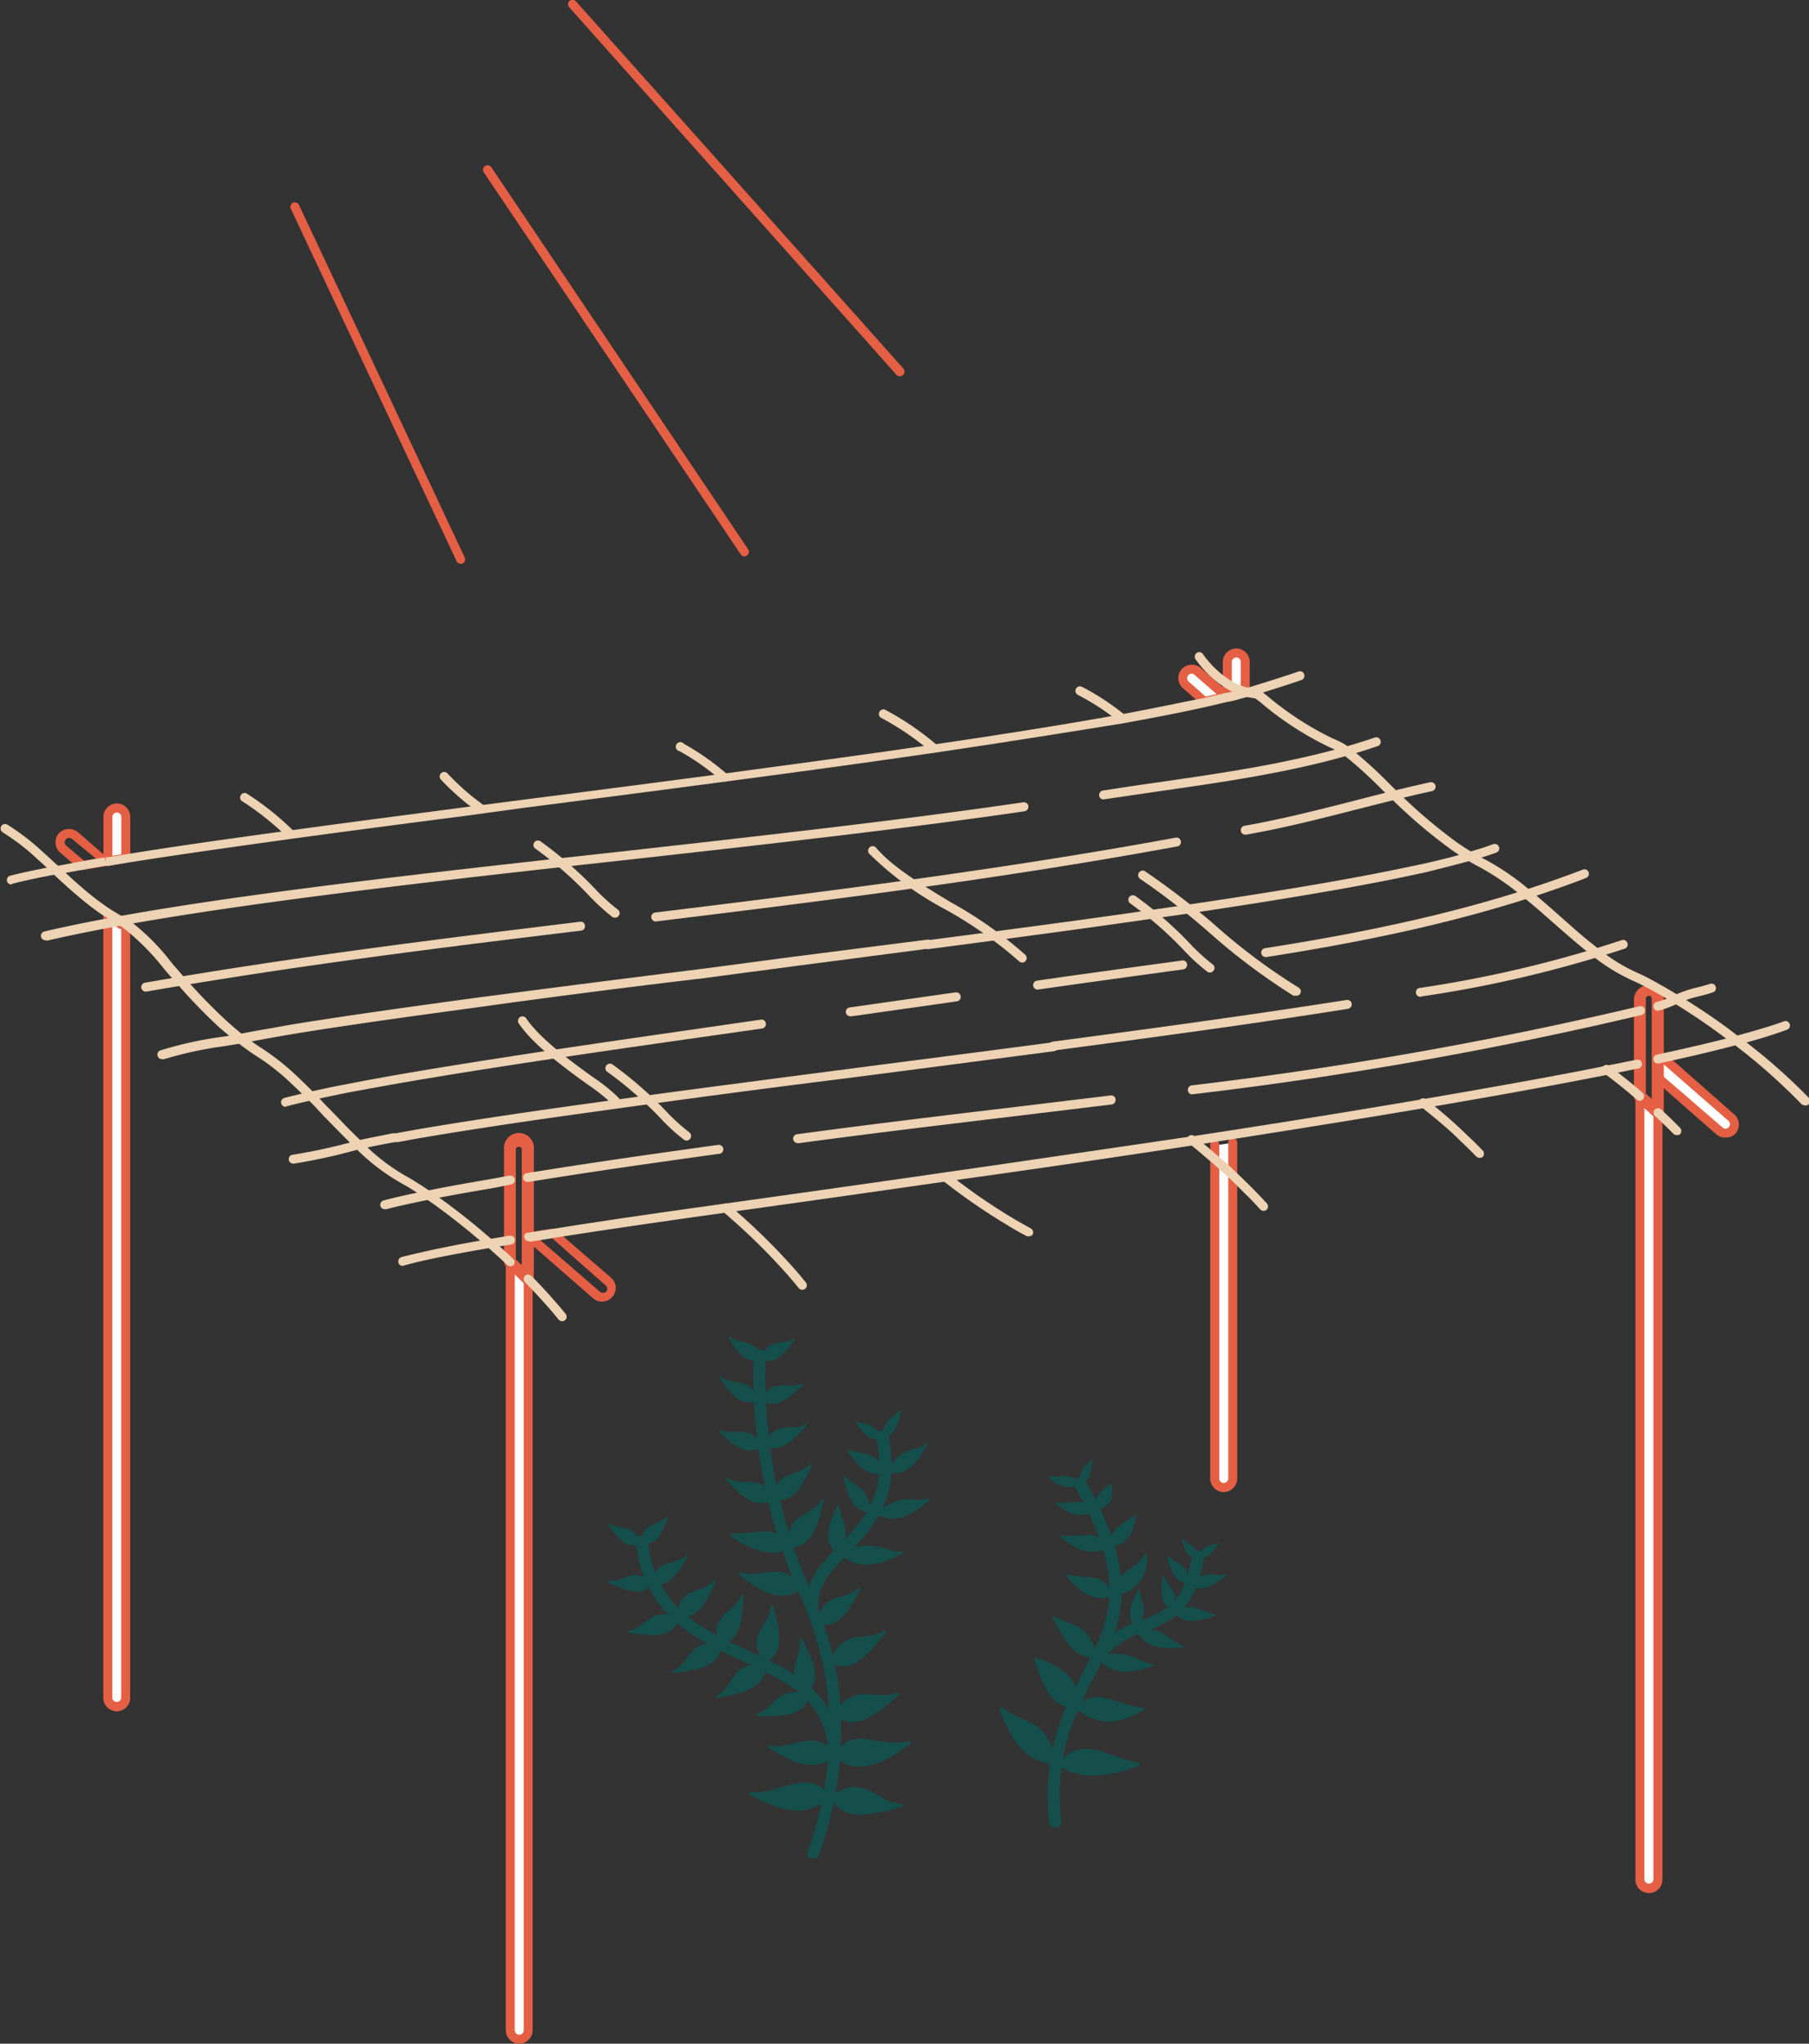 <svg xmlns="http://www.w3.org/2000/svg" viewBox="0 0 150.79 170.37"><rect x="0" y="0" width="150.79" height="170.37" fill="#333333" stroke="none"/><defs><style>.cls-1{fill:#144f4c;}.cls-2{fill:#e55f45;}.cls-3{fill:#fff;}.cls-4{fill:#edd3b3;}</style></defs><g id="Layer_2" data-name="Layer 2"><g id="Layer_1-2" data-name="Layer 1"><path class="cls-1" d="M88.12,147.08c1.75,1.37,4.26,1.1,6.82.12.12,0,.08-.22,0-.24C92,146.41,90.27,144.53,88.12,147.08Z"/><path class="cls-1" d="M88.1,147.15c-2.17-.3-3.45-1.08-4.78-4.66,0-.11.1-.2.2-.13C85.9,144,87.19,143.11,88.1,147.15Z"/><path class="cls-1" d="M89.57,142.41c1.87,1.35,3.3,1.57,5.81.12.09-.05.07-.21,0-.2C93.45,142.4,91.34,140.33,89.57,142.41Z"/><path class="cls-1" d="M89.69,142.51c-1.75-.44-2.35-.69-3.49-4.23,0-.09.09-.12.18-.09C89.32,139.22,90.18,140.48,89.69,142.51Z"/><path class="cls-1" d="M91.54,138.22c-1.63-.11-2.21-.24-3.79-3.34,0-.08.06-.15.14-.11C89.91,135.73,90.71,135.4,91.54,138.22Z"/><path class="cls-1" d="M92.8,133a3,3,0,0,0,2.79-3.39c0-.08-.09-.15-.13-.08C94.53,131.1,93.42,130.46,92.8,133Z"/><path class="cls-1" d="M91.4,138.17c1.09,1.18,2.07,1.57,4.72.72.07,0,.06-.16,0-.17C94.88,138.67,94.2,137.27,91.4,138.17Z"/><path class="cls-1" d="M94.61,135.83c.72,1.22,1.51,1.74,4,1.5a.08.08,0,0,0,0-.15C97.53,136.91,97.2,135.57,94.61,135.83Z"/><path class="cls-1" d="M97.61,134.26c.88.89,1.66,1.17,3.71.43.06,0,0-.13,0-.13C100.34,134.55,99.78,133.47,97.61,134.26Z"/><path class="cls-1" d="M99,132.05c.89.55,1.6.57,3.21-.7,0,0,0-.13,0-.11C101.4,131.51,100.74,130.7,99,132.05Z"/><path class="cls-1" d="M99.72,129.85c.68.16,1.14,0,1.89-1.22,0,0,0-.09,0-.06C101.11,128.94,100.51,128.55,99.72,129.85Z"/><path class="cls-1" d="M93,133c-1.38.39-2.37.39-4.13-1.6a.09.09,0,0,1,.08-.14C91.63,131.78,91.45,131,93,133Z"/><path class="cls-1" d="M92.54,129c-1.31.52-2.28.65-4.11-.85-.05,0,0-.13.08-.13C91.15,128.14,90.93,127.44,92.54,129Z"/><path class="cls-1" d="M91.24,126c-1,.41-1.78.52-3.21-.64a.06.06,0,0,1,.06-.1C90.15,125.35,90,124.8,91.24,126Z"/><path class="cls-1" d="M90,123.76a2.17,2.17,0,0,1-2.58-.62s0-.09.05-.08C89.18,123.16,89.06,122.72,90,123.76Z"/><path class="cls-1" d="M94.74,135.81c-.71-.93-.83-1.39.11-3.28a.07.07,0,0,1,.13,0C95.22,134.11,95.81,134.07,94.74,135.81Z"/><path class="cls-1" d="M97.79,134.32c-.89-.6-1.14-1-.88-2.86a.06.06,0,0,1,.11,0C97.7,132.72,98.19,132.52,97.79,134.32Z"/><path class="cls-1" d="M99.21,132.08c-1-.21-1.42-.45-1.93-2.29a.06.06,0,0,1,.1-.06C98.5,130.64,98.88,130.26,99.21,132.08Z"/><path class="cls-1" d="M99.77,129.91c-.69-.13-.93-.29-1.24-1.57,0,0,0-.07.06,0C99.32,128.92,99.57,128.65,99.77,129.91Z"/><path class="cls-1" d="M92.39,129.1c.28-1.66.38-1.48,2.28-2.85,0,0,.09,0,.07.1C94.26,128.08,94.27,128.47,92.39,129.1Z"/><path class="cls-1" d="M91.27,126c0-.91.07-1.53,1.38-2.34,0,0,.07,0,.07.07C92.72,125.31,92.59,125.36,91.27,126Z"/><path class="cls-1" d="M90.06,123.78c-.13-.77-.08-1.3,1-2.1,0,0,.07,0,.06,0C90.71,123.14,91.12,123.1,90.06,123.78Z"/><path class="cls-1" d="M87.94,152.38a.49.49,0,0,1-.49-.45c-.6-5.89,1.21-9.4,2.81-12.5,2.19-4.23,3.92-7.57-.69-15.53a.51.51,0,0,1,.18-.69.52.52,0,0,1,.69.19c4.88,8.43,3,12.17.71,16.49-1.61,3.12-3.28,6.34-2.71,11.94a.49.49,0,0,1-.44.54Z"/><path class="cls-1" d="M91.48,138.58a.53.53,0,0,1-.29-.1.5.5,0,0,1-.11-.7,8.06,8.06,0,0,1,4-2.68c2-.77,3.67-1.43,4.28-5.4a.5.5,0,0,1,.57-.42.49.49,0,0,1,.42.57c-.7,4.54-2.84,5.37-4.91,6.18a7,7,0,0,0-3.52,2.34A.49.49,0,0,1,91.48,138.58Z"/><path class="cls-1" d="M69.32,149.81c-1.84,1.38-3.34,1.68-6.83-.19-.1-.05,0-.26.09-.24C64.88,149.73,67.28,147.18,69.32,149.81Z"/><path class="cls-1" d="M64.53,125.05c-1.27.52-2.19.38-4-1.71-.06-.06,0-.19.08-.15C61.92,124,63.67,122.77,64.53,125.05Z"/><path class="cls-1" d="M66.87,132.46c-1.47.89-2.64.92-5.27-1.22-.08-.06,0-.22.07-.19C63.44,131.7,65.38,129.89,66.87,132.46Z"/><path class="cls-1" d="M69.72,146.31c-1.45,1.11-2.67,1.27-5.65-.61-.09-.06,0-.24.06-.21C66.05,146,67.9,143.84,69.72,146.31Z"/><path class="cls-1" d="M67.43,141.35c-.41,1.3-1.18,1.87-4.3,1.68-.09,0-.16-.15-.07-.17C64.66,142.46,64.79,140.32,67.43,141.35Z"/><path class="cls-1" d="M63.85,138.8c-.12,1.43-.77,2.2-4,2.74-.1,0-.2-.11-.12-.15C61.25,140.6,60.89,138.36,63.85,138.8Z"/><path class="cls-1" d="M60.14,137.12c-.2,1.35-.86,2-4,2.35-.09,0-.17-.12-.1-.16C57.58,138.66,57.37,136.53,60.14,137.12Z"/><path class="cls-1" d="M56.62,135c-.52,1.16-1.29,1.61-4.18,1.1-.09,0-.13-.15,0-.16C53.92,135.71,54.27,133.73,56.62,135Z"/><path class="cls-1" d="M54.41,132c-.7.84-1.44,1-3.7-.08-.06,0-.07-.15,0-.14C52,132,52.78,130.45,54.41,132Z"/><path class="cls-1" d="M53.38,128.7c-.87.32-1.49.15-2.69-1.61,0,0,0-.14.05-.11C51.63,127.67,52.83,126.85,53.38,128.7Z"/><path class="cls-1" d="M53.49,128.67c.93.1,1.49-.22,2.22-2.22,0-.06-.05-.14-.08-.09C54.94,127.25,53.57,126.75,53.49,128.67Z"/><path class="cls-1" d="M54.3,132c1.06.27,1.77,0,3-2.22,0-.06,0-.16-.08-.12C56.24,130.6,54.72,129.79,54.3,132Z"/><path class="cls-1" d="M56.4,134.74c1.26.22,2.06-.17,3.25-2.85,0-.08,0-.19-.1-.13C58.52,132.92,56.68,132.11,56.4,134.74Z"/><path class="cls-1" d="M64.41,125c1.26.22,2.07-.17,3.26-2.85,0-.08-.06-.19-.11-.13C66.54,123.2,64.7,122.39,64.41,125Z"/><path class="cls-1" d="M63.58,120.63c-1.1.54-1.93.46-3.67-1.31,0,0,0-.17.07-.14C61.19,119.8,62.69,118.64,63.58,120.63Z"/><path class="cls-1" d="M63.7,120.45c1,.51,1.81.38,3.52-1.61.06-.06,0-.18,0-.14C66,119.43,64.62,118.26,63.7,120.45Z"/><path class="cls-1" d="M63.19,116.8c-1.13.29-1.9.06-3.19-1.92,0-.06,0-.16.09-.12C61.11,115.57,62.73,114.77,63.19,116.8Z"/><path class="cls-1" d="M63.41,116.7c.93.58,1.69.53,3.49-1.22,0,0,0-.17,0-.14C65.68,115.93,64.48,114.71,63.41,116.7Z"/><path class="cls-1" d="M63.48,113.37c-1,.2-1.69,0-2.74-1.87,0-.06,0-.14.08-.1C61.69,112.17,63.17,111.53,63.48,113.37Z"/><path class="cls-1" d="M63.4,113.33c.91.34,1.57.17,2.85-1.67,0,0,0-.15-.06-.11C65.26,112.27,64,111.4,63.4,113.33Z"/><path class="cls-1" d="M59.89,137.15c1.34-.29,2-1,2.08-4.12,0-.09-.13-.17-.16-.09C61.26,134.5,59.12,134.43,59.89,137.15Z"/><path class="cls-1" d="M63.73,138.69c1.24-.73,1.65-1.65.71-4.83,0-.1-.19-.13-.19,0C64.22,135.57,62,136.22,63.73,138.69Z"/><path class="cls-1" d="M65.74,129c1.45-.06,2.24-.68,2.92-3.93,0-.09-.11-.2-.15-.12C67.65,126.52,65.43,126.06,65.74,129Z"/><path class="cls-1" d="M67.18,141.2c1-.93,1.17-1.87-.35-4.6,0-.08-.2-.08-.19,0C67,138.22,65.11,139.27,67.18,141.2Z"/><path class="cls-1" d="M68.08,135.36c1.33.3,2.21-.07,3.63-2.86,0-.08,0-.21-.11-.15C70.45,133.53,68.54,132.56,68.08,135.36Z"/><path class="cls-1" d="M69.15,149.79c.92,1.53,2.07,2,6,.82.11,0,.15-.23,0-.23C73,150.36,72.19,147.67,69.15,149.79Z"/><path class="cls-1" d="M69.44,143c1.4.94,2.58.91,5.47-1.69.08-.08,0-.26-.06-.22C73,141.92,71.21,140,69.44,143Z"/><path class="cls-1" d="M69.13,138.61c1.39.65,2.44.42,4.67-2.49.07-.08,0-.25-.08-.19C72.17,137,70.31,135.49,69.13,138.61Z"/><path class="cls-1" d="M69.61,146.38c1.17,1.31,3.2,1.34,6.26-1,.1-.08.08-.26-.08-.23C73,145.77,71.06,143.63,69.61,146.38Z"/><path class="cls-1" d="M65.49,129c-.72,1.17-3.89-.23-4.59-1a.1.1,0,0,1,.06-.17C63.15,127.94,64.91,126.86,65.49,129Z"/><path class="cls-1" d="M69.93,129.52c1.4,1.1,2.55,1.36,5.31,0,.08,0,0-.19,0-.18C73.84,129.47,72.85,128.05,69.93,129.52Z"/><path class="cls-1" d="M72.94,126.2c1.43.66,2.47.63,4.54-1.16.06-.05,0-.17-.09-.14C76.27,125.32,75.13,124.31,72.94,126.2Z"/><path class="cls-1" d="M73.84,122.74c1.29.24,2.13,0,3.44-2.26,0-.06,0-.16-.09-.11C76.36,121.05,75.23,120.4,73.84,122.74Z"/><path class="cls-1" d="M73.44,119.85c.87-.12,1.34-.5,1.67-2.28,0,0-.06-.1-.09-.06C74.66,118.16,73.79,118,73.44,119.85Z"/><path class="cls-1" d="M69.77,129.66c-.92-1.15-1.1-1.72,0-4.13,0-.07.14,0,.16,0C70.31,127.51,71.05,127.44,69.77,129.66Z"/><path class="cls-1" d="M72.63,126.17c-1.31-.31-1.76-.63-2.32-3a.08.08,0,0,1,.13-.07C71.8,124.33,72.29,123.87,72.63,126.17Z"/><path class="cls-1" d="M73.92,122.78c-1.32.23-1.86.11-3.29-1.82a.08.08,0,0,1,.09-.11C72.44,121.41,72.72,120.8,73.92,122.78Z"/><path class="cls-1" d="M73.53,119.9c-.87.15-1.22.07-2.17-1.29a.06.06,0,0,1,.06-.08C72.55,118.93,72.73,118.51,73.53,119.9Z"/><path class="cls-1" d="M67.71,134.67a.5.5,0,0,1-.5-.45c-.24-2.35,1.19-3.83,2.72-5.39,2-2.09,4.14-4.25,3.11-9a.5.5,0,0,1,1-.21c1.14,5.29-1.36,7.86-3.38,9.93-1.41,1.45-2.63,2.7-2.43,4.59a.51.51,0,0,1-.45.55Z"/><path class="cls-1" d="M67.8,154.94a.45.45,0,0,1-.16,0,.5.5,0,0,1-.31-.63,29.29,29.29,0,0,0,1.49-14.46,30.75,30.75,0,0,0-2.2-7,44.62,44.62,0,0,1-3.77-19.89.5.5,0,0,1,.5-.48h0a.5.5,0,0,1,.48.52,43.89,43.89,0,0,0,3.69,19.47,31.37,31.37,0,0,1,2.26,7.23,30.19,30.19,0,0,1-1.53,14.95A.49.49,0,0,1,67.8,154.94Z"/><path class="cls-1" d="M69.56,146.91a.5.5,0,0,1-.5-.5c-.08-4.65-3.35-6.17-7.13-7.92s-8.27-3.83-8.92-9.92a.5.5,0,0,1,.44-.55.51.51,0,0,1,.55.45c.6,5.53,4.54,7.35,8.35,9.12s7.62,3.52,7.71,8.81a.52.52,0,0,1-.49.51Z"/><path class="cls-2" d="M6.85,72.53a.38.38,0,0,1-.25-.09L5,71.06a1.09,1.09,0,0,1-.37-.77,1.12,1.12,0,0,1,.27-.82,1.18,1.18,0,0,1,1.58-.11L9,71.54a.4.4,0,0,1,.11.39.37.37,0,0,1-.3.26l-1.89.33ZM5.77,69.85a.35.35,0,0,0-.28.12.38.38,0,0,0-.1.27.34.34,0,0,0,.13.25L7,71.75l1-.17L6,69.93A.38.38,0,0,0,5.77,69.85Z"/><path class="cls-2" d="M50.2,108.51a1.13,1.13,0,0,1-.74-.26l-5.57-4.86a.38.38,0,0,1-.11-.39.35.35,0,0,1,.3-.26c.62-.11,1.26-.21,1.93-.31a.4.4,0,0,1,.3.09l4.63,4a1.12,1.12,0,0,1,.11,1.58h0A1.16,1.16,0,0,1,50.2,108.51Zm.56-.62h0ZM45,103.35l5,4.33a.41.41,0,0,0,.52,0,.35.35,0,0,0,.09-.28.37.37,0,0,0-.12-.24L46,103.2Z"/><path class="cls-3" d="M44,106.63v62.61a.75.75,0,1,1-1.49,0V105.18h0C43.05,105.66,43.55,106.14,44,106.63Z"/><path class="cls-2" d="M43.28,170.37a1.13,1.13,0,0,1-1.12-1.13V105.18a.38.38,0,0,1,.24-.35.37.37,0,0,1,.41.08c.5.48,1,1,1.48,1.45a.39.39,0,0,1,.11.27v62.61A1.13,1.13,0,0,1,43.28,170.37Zm-.37-64.32v63.19a.38.38,0,0,0,.37.38.37.37,0,0,0,.37-.38V106.78Z"/><path class="cls-3" d="M10.48,77v64.56a.76.76,0,0,1-.75.75.75.75,0,0,1-.74-.75V76.26c.35.27.7.54,1.07.8l.4-.09h0Z"/><path class="cls-2" d="M9.73,142.66a1.13,1.13,0,0,1-1.12-1.13V76.26a.37.37,0,0,1,.21-.34.38.38,0,0,1,.4,0c.3.24.61.47.92.7l.34-.06a.38.38,0,0,1,.37.37v64.56A1.13,1.13,0,0,1,9.73,142.66ZM9.36,77v64.51a.37.37,0,1,0,.74,0V77.43a.32.32,0,0,1-.25-.07Z"/><path class="cls-3" d="M10.48,68.1v3.44L9,71.79V68.1a.74.74,0,0,1,.74-.74A.75.75,0,0,1,10.48,68.1Z"/><path class="cls-2" d="M9,72.16a.34.34,0,0,1-.24-.09.35.35,0,0,1-.14-.28V68.1a1.12,1.12,0,0,1,2.24,0v3.44a.38.38,0,0,1-.31.37l-1.49.25Zm1.49-.62h0Zm-.75-3.8a.36.36,0,0,0-.37.36v3.24l.74-.12V68.1A.36.36,0,0,0,9.73,67.74Z"/><path class="cls-2" d="M44,107.12a.48.48,0,0,1-.36-.15c-.47-.48-1-1-1.46-1.42a.54.54,0,0,1-.17-.38V95.81a1.25,1.25,0,1,1,2.49,0v10.81a.49.49,0,0,1-.32.46A.39.39,0,0,1,44,107.12ZM43,105l.49.46V95.81c0-.28-.49-.28-.49,0Z"/><path class="cls-3" d="M102.24,58.05c-.57.15-1.17.28-1.8.42l-1.59-1.38A.76.76,0,0,1,98.78,56a.73.73,0,0,1,.56-.26.77.77,0,0,1,.49.19Z"/><path class="cls-2" d="M100.44,58.85a.35.35,0,0,1-.25-.1L98.6,57.37a1.13,1.13,0,0,1-.11-1.58,1.15,1.15,0,0,1,1.58-.12l2.41,2.1a.37.37,0,0,1,.12.37.36.36,0,0,1-.27.27c-.57.15-1.17.29-1.81.43Zm-1.1-2.7a.39.39,0,0,0-.28.13.37.37,0,0,0,0,.52l1.44,1.27.91-.21-1.86-1.62A.38.38,0,0,0,99.34,56.15Z"/><path class="cls-3" d="M144.34,94.19a.74.74,0,0,1-1.05.08l-5.09-4.44V88.28c.13,0,.27-.06.4-.09l.62.55,5.05,4.4A.74.74,0,0,1,144.34,94.19Z"/><path class="cls-2" d="M143.78,94.83a1.09,1.09,0,0,1-.73-.28L138,90.12a.41.41,0,0,1-.13-.29V88.28a.36.36,0,0,1,.28-.36l.36-.08a.49.49,0,0,1,.39.07l5.67,5a1.13,1.13,0,0,1,.1,1.58h0A1.11,1.11,0,0,1,143.78,94.83Zm.56-.64h0Zm-5.77-4.53,5,4.32a.37.37,0,0,0,.52,0,.38.38,0,0,0,0-.53l-5.45-4.76Z"/><path class="cls-3" d="M102.75,95.27v28a.75.75,0,1,1-1.5,0V95.48"/><path class="cls-2" d="M102,124.38a1.13,1.13,0,0,1-1.12-1.13V95.48a.38.38,0,1,1,.75,0v27.77a.38.38,0,0,0,.37.38.39.39,0,0,0,.38-.38v-28a.37.37,0,0,1,.37-.38.38.38,0,0,1,.38.38v28A1.14,1.14,0,0,1,102,124.38Z"/><path class="cls-3" d="M103.8,55.18v2.48h0l-1.45.44V55.18a.75.75,0,1,1,1.5,0Z"/><path class="cls-2" d="M102.3,58.48a.41.41,0,0,1-.22-.07.37.37,0,0,1-.15-.3V55.18a1.12,1.12,0,0,1,2.24,0v2.48a.37.37,0,0,1-.3.36h0l-1.42.43A.2.2,0,0,1,102.3,58.48Zm1.5-.82h0Zm-.75-2.85a.38.38,0,0,0-.37.37V57.6l.74-.23V55.18A.37.37,0,0,0,103.05,54.81Z"/><path class="cls-3" d="M138.2,92.74v64a.75.75,0,1,1-1.5,0V91.4C137.21,91.83,137.72,92.28,138.2,92.74Z"/><path class="cls-2" d="M137.44,157.81a1.12,1.12,0,0,1-1.12-1.11V91.4a.39.39,0,0,1,.22-.34.37.37,0,0,1,.4.06c.54.44,1.05.9,1.52,1.35a.39.39,0,0,1,.11.27v64A1.12,1.12,0,0,1,137.44,157.81Zm-.37-65.59V156.7a.38.38,0,0,0,.75,0V92.9Z"/><path class="cls-2" d="M138.19,93.24a.49.49,0,0,1-.34-.14q-.69-.66-1.47-1.32a.46.46,0,0,1-.18-.38V83.25a1.25,1.25,0,0,1,2.49,0v9.49a.51.51,0,0,1-.3.46A.45.45,0,0,1,138.19,93.24Zm-1-2.07.49.43V83.25a.25.25,0,0,0-.25-.24.25.25,0,0,0-.24.24Z"/><path class="cls-4" d="M32.07,100.8a.37.37,0,0,1-.09-.73c.9-.24,2-.49,3.37-.76,1.18-.24,2.49-.49,3.93-.74l1.91-.33L42.48,98a.37.37,0,0,1,.12.74L41.32,99l-1.91.33c-1.43.25-2.74.49-3.91.73-1.35.27-2.44.52-3.33.75Z"/><path class="cls-4" d="M44,98.53a.37.37,0,0,1-.06-.74c5.54-.9,11.16-1.69,15.93-2.35a.38.38,0,0,1,.42.32.37.37,0,0,1-.32.42c-4.76.66-10.38,1.45-15.92,2.35Z"/><path class="cls-4" d="M66.51,95.29a.37.37,0,0,1-.05-.74c6.13-.83,12.38-1.58,18.42-2.3l7.69-.93a.36.36,0,0,1,.42.33.38.38,0,0,1-.32.42L85,93c-6,.72-12.28,1.47-18.41,2.3Z"/><path class="cls-4" d="M99.33,91.23a.38.38,0,0,1,0-.75,329.77,329.77,0,0,0,37.33-6.6.38.38,0,0,1,.45.28.37.37,0,0,1-.27.45,331.9,331.9,0,0,1-37.41,6.61Z"/><path class="cls-4" d="M138.19,84.26a.37.37,0,0,1-.36-.28.38.38,0,0,1,.27-.46,7.1,7.1,0,0,0,1.43-.54,10.53,10.53,0,0,1,2-.68c.37-.09.71-.18,1-.28a.37.37,0,0,1,.48.22.36.36,0,0,1-.22.48c-.31.11-.68.21-1.07.31a8.92,8.92,0,0,0-1.89.63,8.53,8.53,0,0,1-1.57.59Z"/><path class="cls-4" d="M138.2,88.66a.38.38,0,0,1-.37-.28.38.38,0,0,1,.27-.46l.36-.08c2.49-.54,4.47-1,6.12-1.45s3.08-.86,4.12-1.25a.37.37,0,0,1,.26.7,41.24,41.24,0,0,1-4.19,1.27c-1.65.44-3.65.92-6.09,1.45l-.39.08Z"/><path class="cls-4" d="M44.13,103.48a.42.42,0,0,1-.42-.29.34.34,0,0,1,.22-.43l.11,0,2-.31c3.79-.61,8.37-1.28,14.41-2.12,5.61-.78,11.84-1.66,18.35-2.6,7.65-1.1,14.37-2.1,20.53-3,7.1-1.08,13.58-2.13,19.26-3.1s11-1.92,15.27-2.78l2.06-.41.5-.1a.37.37,0,0,1,.15.73l-.5.1-2.06.42c-4.32.86-9.47,1.79-15.29,2.78s-12.17,2-19.28,3.11c-6.16.94-12.88,1.94-20.53,3-6.51.94-12.75,1.82-18.36,2.6-6,.84-10.61,1.51-14.4,2.12l-1.92.31Z"/><path class="cls-4" d="M33.57,105.53a.36.36,0,0,1-.36-.28.38.38,0,0,1,.27-.46c1.78-.45,4.27-1,7.39-1.51l1.61-.27a.37.37,0,0,1,.43.3.38.38,0,0,1-.31.44L41,104c-3.1.54-5.57,1-7.34,1.5Z"/><path class="cls-4" d="M.94,73.73a.37.37,0,0,1-.36-.28A.38.38,0,0,1,.85,73c1-.25,2.21-.51,3.73-.8l.1,0,1.66-.31.44-.08,1.91-.33.16.36-.07-.37.17,0,1.47-.24c3.5-.57,7.74-1.19,13.75-2,4.56-.63,9.49-1.27,14.6-1.94l4.82-.62c5.52-.71,11.18-1.44,16.74-2.18,7-.94,12.6-1.7,17.46-2.42,6.09-.89,11.35-1.74,15.62-2.51,2.78-.51,5-1,7-1.38l1.78-.42.1,0,.36-.09c.37-.09.72-.18,1.05-.28h.1c1-.29,3.62-1.12,4.43-1.41a.37.37,0,0,1,.48.23.38.38,0,0,1-.23.48c-.82.29-3.43,1.13-4.53,1.43h-.07c-.33.1-.68.18-1,.28l-.39.09-.09,0-1.79.42c-1.91.43-4.19.88-7,1.39C89.27,61,84,61.85,77.9,62.75c-4.87.71-10.42,1.48-17.47,2.41-5.56.74-11.22,1.47-16.74,2.18L38.87,68c-5.11.66-10,1.3-14.6,1.93-6,.83-10.23,1.44-13.73,2l-1.49.25-.25,0c-.65.1-1.28.21-1.88.32l-.45.08-1.6.3-.15,0c-1.5.28-2.71.54-3.68.79Z"/><path class="cls-4" d="M12.15,82.66a.37.37,0,0,1-.37-.31.37.37,0,0,1,.31-.43c12.3-2.14,24.48-3.64,36.26-5.08a.35.35,0,0,1,.41.32.37.37,0,0,1-.32.42C36.67,79,24.5,80.52,12.21,82.66Z"/><path class="cls-4" d="M54.66,76.82a.38.38,0,0,1-.37-.33.37.37,0,0,1,.33-.42C70.09,74.18,84,72.4,98,69.83a.36.36,0,0,1,.43.3.36.36,0,0,1-.3.43c-14,2.58-27.94,4.36-43.42,6.25Z"/><path class="cls-4" d="M103.8,69.58a.38.38,0,0,1-.37-.31.37.37,0,0,1,.3-.43c3.13-.55,6.23-1.34,9.24-2.11,2-.52,4.14-1.06,6.24-1.52a.39.39,0,0,1,.45.29.39.39,0,0,1-.29.45c-2.09.45-4.19,1-6.22,1.51-3,.77-6.13,1.57-9.29,2.12Z"/><path class="cls-4" d="M77.33,79.13a.38.38,0,0,1,0-.75c7.68-1,13.65-1.8,18.81-2.55q3.18-.45,6.16-.91l1.49-.23c3.05-.48,5.61-.9,7.82-1.3,1.73-.31,3.48-.64,5.21-1l1.82-.38c1.71-.39,2.85-.68,3.83-1,.7-.19,1.39-.41,2-.64a.39.39,0,0,1,.48.23.37.37,0,0,1-.23.48c-.66.24-1.36.45-2.08.65-1,.28-2.14.57-3.86,1l-1.84.39c-1.73.36-3.49.69-5.23,1-2.22.39-4.78.82-7.83,1.3l-1.5.23c-2,.31-4,.61-6.17.91-5.15.75-11.13,1.56-18.81,2.56Z"/><path class="cls-4" d="M13.5,88.29a.37.37,0,0,1-.35-.23.37.37,0,0,1,.2-.49,31.65,31.65,0,0,1,5.32-1.16c.52-.08,1-.15,1.26-.21.86-.17,1.8-.34,2.81-.51l.92-.17,1-.17c3.67-.59,8.25-1.25,14.86-2.15,6.37-.84,13.44-1.74,18.89-2.42l7.53-1,11.36-1.45a.37.37,0,0,1,.42.33.38.38,0,0,1-.32.42L66,80.57l-7.53,1C53,82.21,46,83.1,39.6,84c-6.6.89-11.18,1.55-14.83,2.14l-1,.17-.92.16c-1,.18-1.94.35-2.8.52l-1.28.21a32.94,32.94,0,0,0-5.15,1.11Z"/><path class="cls-4" d="M92,66.65a.38.38,0,0,1-.38-.32.39.39,0,0,1,.32-.43c1.5-.23,3-.46,4.58-.68,6.09-.88,12.38-1.79,18.12-3.75a.38.38,0,0,1,.25.71c-5.81,2-12.14,2.9-18.26,3.78L92,66.64Z"/><path class="cls-4" d="M3.83,78.38a.37.37,0,0,1-.09-.74C14.58,75.1,33.42,73,51.65,71c11.68-1.31,23.76-2.66,33.65-4.12a.37.37,0,0,1,.42.32.39.39,0,0,1-.31.43c-9.9,1.45-22,2.81-33.68,4.11-18.2,2-37,4.15-47.82,6.68Z"/><path class="cls-4" d="M23.79,92.27a.38.38,0,0,1-.1-.74c.64-.16,1.36-.34,2.17-.52s1.53-.34,2.4-.51l1.87-.36c3.65-.69,8.43-1.47,15-2.47C51,86.78,57.65,85.84,63.42,85a.36.36,0,0,1,.42.32.37.37,0,0,1-.31.42c-5.77.82-12.41,1.76-18.26,2.64-6.59,1-11.36,1.78-15,2.47-.65.11-1.28.23-1.86.35-.86.18-1.66.34-2.39.51s-1.51.35-2.14.52Z"/><path class="cls-4" d="M86.5,82.5a.39.39,0,0,1-.38-.32.38.38,0,0,1,.32-.43c2.52-.37,5-.71,7.56-1.06l4.53-.62a.36.36,0,0,1,.42.31.38.38,0,0,1-.32.43l-4.52.62c-2.52.35-5,.69-7.56,1.06Z"/><path class="cls-4" d="M105.53,79.78a.37.37,0,0,1-.06-.74c7.49-1.18,17.26-3,26.47-6.55a.37.37,0,0,1,.48.22.37.37,0,0,1-.21.48c-9.28,3.58-19.1,5.4-26.62,6.59Z"/><path class="cls-4" d="M69.64,90a.38.38,0,0,1,0-.75l3.82-.5c4.74-.61,9.55-1.23,14.3-1.86a.37.37,0,0,1,.42.32.37.37,0,0,1-.32.42l-14.3,1.87-3.82.49Z"/><path class="cls-4" d="M70.9,84.72a.37.37,0,0,1-.05-.74l8.77-1.25a.38.38,0,1,1,.11.75L71,84.72Z"/><path class="cls-4" d="M24.47,97a.37.37,0,0,1-.06-.74,47.64,47.64,0,0,0,5.36-1.18c.92-.2,1.93-.4,3-.61l.25,0,1.65-.3c3.66-.63,8.44-1.36,14.6-2.21,5.82-.81,12.32-1.66,20.29-2.7a.37.37,0,0,1,.42.32.36.36,0,0,1-.32.42c-8,1-14.47,1.89-20.29,2.7-6.15.85-10.92,1.58-14.57,2.21l-1.64.3-.25,0c-1.1.2-2.1.4-3,.6A49.12,49.12,0,0,1,24.53,97Z"/><path class="cls-4" d="M118.4,83.1a.38.38,0,0,1-.37-.31.36.36,0,0,1,.3-.43,100.63,100.63,0,0,0,16.89-4,.38.38,0,0,1,.25.71,101.78,101.78,0,0,1-17,4Z"/><path class="cls-4" d="M87.76,87.59a.38.38,0,0,1-.05-.75c8.28-1.1,16.39-2.2,24.53-3.48a.37.37,0,0,1,.43.31.38.38,0,0,1-.31.43c-8.15,1.29-16.27,2.38-24.55,3.48Z"/><path class="cls-4" d="M66.87,107.52a.37.37,0,0,1-.29-.14c-.37-.45-.75-.91-1.15-1.35a50.72,50.72,0,0,0-4.35-4.31l-.86-.76a.38.38,0,0,1,.5-.56l.86.76A52.14,52.14,0,0,1,66,105.53c.41.45.8.92,1.17,1.38a.37.37,0,0,1-.06.53A.38.38,0,0,1,66.87,107.52Z"/><path class="cls-4" d="M24.22,69.9a.39.39,0,0,1-.26-.1,23.55,23.55,0,0,0-3.76-3,.36.36,0,0,1-.13-.51.37.37,0,0,1,.51-.13,23.83,23.83,0,0,1,3.9,3.12.38.38,0,0,1,0,.53A.39.39,0,0,1,24.22,69.9Z"/><path class="cls-4" d="M46.86,110.14a.41.41,0,0,1-.3-.14c-.36-.45-.74-.9-1.15-1.35s-1.07-1.18-1.65-1.76a.39.39,0,0,1,0-.53.37.37,0,0,1,.53,0c.59.59,1.16,1.2,1.68,1.79s.81.92,1.18,1.38a.38.38,0,0,1-.06.53A.4.4,0,0,1,46.86,110.14Z"/><path class="cls-4" d="M42.54,105.55a.42.42,0,0,1-.26-.1c-.4-.38-.81-.75-1.21-1.11l-.35-.31-.12-.11-1.38-1.17c-1.34-1.1-2.63-2.08-3.72-2.82l-.3-.21c-.54-.36-1-.67-1.44-.91l-.35-.2a17.26,17.26,0,0,1-3.79-2.92l-.55-.54-.7-.7L27,93.05c-.45-.47-.9-1-1.36-1.41l-.73-.72-.25-.24-.29-.27a18.38,18.38,0,0,0-2.9-2.31c-.54-.35-1.11-.75-1.73-1.24l-.47-.38q-.5-.41-1-.84a44.85,44.85,0,0,1-3.47-3.59c-.11-.11-.22-.23-.32-.35l-.79-.91a20.06,20.06,0,0,0-3.47-3.48h0l-.09-.06A3.72,3.72,0,0,1,9.78,77a11,11,0,0,1-1-.58l-.42-.27c-.38-.26-.74-.53-1.09-.81-1-.79-1.94-1.65-2.89-2.54L4,72.42c-.29-.27-.58-.54-.87-.79a18.43,18.43,0,0,0-2.9-2.24.39.39,0,0,1-.13-.52.38.38,0,0,1,.52-.12,19.16,19.16,0,0,1,3,2.32c.29.25.58.52.88.8l.45.41c.94.88,1.86,1.73,2.84,2.5.34.27.7.53,1.06.78.12.09.26.18.39.26.31.2.62.39.94.56l.36.19.12.07a.05.05,0,0,1,0,0,18.48,18.48,0,0,1,3.66,3.64l.8.92a4.12,4.12,0,0,0,.28.31,46.37,46.37,0,0,0,3.45,3.56c.31.28.61.55.93.81l.45.38c.6.46,1.15.85,1.67,1.18a20.53,20.53,0,0,1,3,2.41l.27.26.27.26.73.72c.46.47.92,1,1.37,1.43l1.34,1.39.69.69.54.53A16.44,16.44,0,0,0,33.77,98l.37.21c.43.25.92.57,1.47.93l.3.21c1.12.76,2.43,1.75,3.79,2.87.47.39.94.8,1.41,1.2l.1.09.12.11.24.21c.4.36.82.74,1.22,1.12a.37.37,0,0,1,0,.53A.36.36,0,0,1,42.54,105.55Z"/><path class="cls-4" d="M60.38,65.16a.35.35,0,0,1-.24-.08,20.52,20.52,0,0,0-3.49-2.46A.38.38,0,1,1,57,62a21.4,21.4,0,0,1,3.62,2.55.38.38,0,0,1,.05.53A.37.37,0,0,1,60.38,65.16Z"/><path class="cls-4" d="M105.31,100.94a.37.37,0,0,1-.27-.13c-.36-.39-.78-.85-1.23-1.28s-.85-.87-1.31-1.28-1-.93-1.49-1.34-1.16-1-1.75-1.47l-.14-.11a.38.38,0,1,1,.47-.59l.14.11c.6.48,1.19,1,1.77,1.49s1,.86,1.51,1.36.9.86,1.33,1.3.89.91,1.25,1.31a.38.38,0,0,1,0,.53A.39.39,0,0,1,105.31,100.94Z"/><path class="cls-4" d="M77.84,62.75a.38.38,0,0,1-.24-.09l-.17-.14a23.74,23.74,0,0,0-4-2.69.38.38,0,0,1,.32-.68,23.92,23.92,0,0,1,4.15,2.79l.18.15a.38.38,0,0,1,0,.53A.41.41,0,0,1,77.84,62.75Z"/><path class="cls-4" d="M123.32,96.52a.36.36,0,0,1-.27-.12c-.4-.41-.83-.83-1.26-1.24-1-1-2.14-1.94-3.4-2.94a.38.38,0,0,1-.06-.52.38.38,0,0,1,.53-.06c1.27,1,2.43,2,3.44,3,.45.41.88.84,1.29,1.27a.38.38,0,0,1,0,.53A.37.37,0,0,1,123.32,96.52Z"/><path class="cls-4" d="M93.48,60.23a.34.34,0,0,1-.23-.08,19.88,19.88,0,0,0-3.4-2.22.39.39,0,0,1-.17-.51.38.38,0,0,1,.5-.17,20.49,20.49,0,0,1,3.53,2.31.38.38,0,0,1,.06.53A.37.37,0,0,1,93.48,60.23Z"/><path class="cls-4" d="M136.7,91.77a.38.38,0,0,1-.25-.09c-.83-.73-1.76-1.48-2.77-2.23a.38.38,0,0,1-.07-.53.37.37,0,0,1,.52-.07c1,.77,2,1.53,2.81,2.27a.37.37,0,0,1,0,.53A.38.38,0,0,1,136.7,91.77Z"/><path class="cls-4" d="M139.75,94.62a.35.35,0,0,1-.27-.11c-.41-.42-.83-.83-1.27-1.24l-.27-.25a.38.38,0,0,1,0-.53.39.39,0,0,1,.53,0l.26.25c.46.42.89.85,1.31,1.28a.38.38,0,0,1,0,.53A.37.37,0,0,1,139.75,94.62Z"/><path class="cls-4" d="M150.41,92.14a.39.39,0,0,1-.27-.12c-.39-.41-.81-.83-1.26-1.25A48,48,0,0,0,144.45,87l-.26-.19a54.71,54.71,0,0,0-4.69-3.21c-.55-.34-1.06-.64-1.54-.9-.75-.42-1.38-.74-1.86-.95a15.39,15.39,0,0,1-3.27-2c-.45-.35-.9-.72-1.36-1.1-.69-.58-1.38-1.19-2.08-1.8s-1.56-1.39-2.35-2a21.7,21.7,0,0,0-3.7-2.56q-.53-.27-1-.57c-.39-.23-.82-.51-1.31-.85a43.15,43.15,0,0,1-5-4.24l-.07-.07-.7-.67a35.84,35.84,0,0,0-3.31-3,4,4,0,0,0-.79-.45l-.38-.17a26.74,26.74,0,0,1-5.7-3.71l-.44-.34a5.68,5.68,0,0,1-.93-.19h0a5.63,5.63,0,0,1-1.55-.68,8.77,8.77,0,0,1-2.53-2.43.38.38,0,0,1,.6-.45,8.29,8.29,0,0,0,2.31,2.24,4.85,4.85,0,0,0,1.33.58h.05a4.78,4.78,0,0,0,.93.18.41.41,0,0,1,.19.08l.53.41a26.07,26.07,0,0,0,5.52,3.6l.38.17a4.77,4.77,0,0,1,.94.54,35,35,0,0,1,3.41,3.08l.63.62-.13.39.26-.27a43.3,43.3,0,0,0,4.91,4.17c.41.28.84.56,1.27.81a10.56,10.56,0,0,0,1,.56,21.31,21.31,0,0,1,3.8,2.61c.84.69,1.64,1.4,2.41,2.08s1.37,1.22,2.06,1.8c.45.37.89.73,1.34,1.07a14.33,14.33,0,0,0,3.1,1.9c.51.22,1.16.55,1.93,1,.49.27,1,.58,1.57.92,1.51.92,3.15,2,4.76,3.25l.26.2a47.5,47.5,0,0,1,4.49,3.78c.45.42.88.85,1.29,1.28a.38.38,0,0,1,0,.53A.35.35,0,0,1,150.41,92.14Z"/><path class="cls-4" d="M40.12,67.8a.36.36,0,0,1-.22-.07A21.08,21.08,0,0,1,36.76,65a.38.38,0,0,1,0-.54.39.39,0,0,1,.53,0,19.67,19.67,0,0,0,3,2.64.38.38,0,0,1,.07.53A.36.36,0,0,1,40.12,67.8Z"/><path class="cls-4" d="M85.78,103.06a.34.34,0,0,1-.17,0c-.59-.3-1.11-.6-1.59-.9a50.61,50.61,0,0,1-5.11-3.49l-.32-.25a.37.37,0,0,1-.06-.52.38.38,0,0,1,.53-.06l.14.11.17.13a49.72,49.72,0,0,0,5,3.44c.48.29,1,.58,1.55.88a.39.39,0,0,1,.16.51A.4.4,0,0,1,85.78,103.06Z"/><path class="cls-4" d="M108,83a.32.32,0,0,1-.19,0,52.19,52.19,0,0,1-7-5.25A60,60,0,0,0,95,73.24a.38.38,0,0,1,.41-.63,63.57,63.57,0,0,1,5.9,4.54,50.25,50.25,0,0,0,6.94,5.18.37.37,0,0,1,.13.51A.37.37,0,0,1,108,83Z"/><path class="cls-4" d="M85.21,80.24a.35.35,0,0,1-.26-.1,34.76,34.76,0,0,0-6.12-4.31,27.28,27.28,0,0,1-6.33-4.62.38.38,0,1,1,.56-.5c1.41,1.62,3.72,3,6.15,4.48a34.65,34.65,0,0,1,6.26,4.41.38.38,0,0,1,0,.53A.36.36,0,0,1,85.21,80.24Z"/><path class="cls-4" d="M51.25,76.5a.36.36,0,0,1-.22-.07,18.16,18.16,0,0,1-2-1.84,31.1,31.1,0,0,0-4.41-3.85.36.36,0,0,1-.08-.52.37.37,0,0,1,.52-.08,32.83,32.83,0,0,1,4.51,3.92,15.55,15.55,0,0,0,1.92,1.76.37.37,0,0,1,.08.53A.36.36,0,0,1,51.25,76.5Z"/><path class="cls-4" d="M100.84,81.07a.37.37,0,0,1-.22-.08,16.4,16.4,0,0,1-2-1.84,31.17,31.17,0,0,0-4.41-3.84.37.37,0,0,1-.09-.52.38.38,0,0,1,.53-.09,32.08,32.08,0,0,1,4.51,3.93,16.38,16.38,0,0,0,1.92,1.76.36.36,0,0,1,.08.52A.37.37,0,0,1,100.84,81.07Z"/><path class="cls-4" d="M57.23,95.08A.4.4,0,0,1,57,95a15.64,15.64,0,0,1-2-1.84,32,32,0,0,0-4.42-3.84.38.38,0,0,1,.44-.61,32.75,32.75,0,0,1,4.51,3.93,16.44,16.44,0,0,0,1.93,1.76.38.38,0,0,1,.08.52A.4.4,0,0,1,57.23,95.08Z"/><path class="cls-4" d="M51.31,92.18A.37.37,0,0,1,51,92a16.49,16.49,0,0,0-2.08-1.64c-1.88-1.36-4.45-3.23-5.68-5.05a.37.37,0,1,1,.62-.42c1.16,1.71,3.67,3.53,5.5,4.86a14.5,14.5,0,0,1,2.22,1.78.37.37,0,0,1-.06.53A.38.38,0,0,1,51.31,92.18Z"/><path class="cls-2" d="M38.4,47a.37.37,0,0,1-.34-.22L24.24,17.4a.38.38,0,0,1,.18-.5.39.39,0,0,1,.5.18l13.82,29.4a.39.39,0,0,1-.18.5A.34.34,0,0,1,38.4,47Z"/><path class="cls-2" d="M62.05,46.38a.37.37,0,0,1-.31-.17L40.31,14.34a.38.38,0,0,1,.63-.42L62.36,45.79a.37.37,0,0,1-.1.52A.33.33,0,0,1,62.05,46.38Z"/><path class="cls-2" d="M75,31.36a.36.36,0,0,1-.28-.12L47.46.62a.37.37,0,0,1,0-.53.39.39,0,0,1,.53,0l27.3,30.62a.38.38,0,0,1,0,.53A.38.38,0,0,1,75,31.36Z"/></g></g></svg>